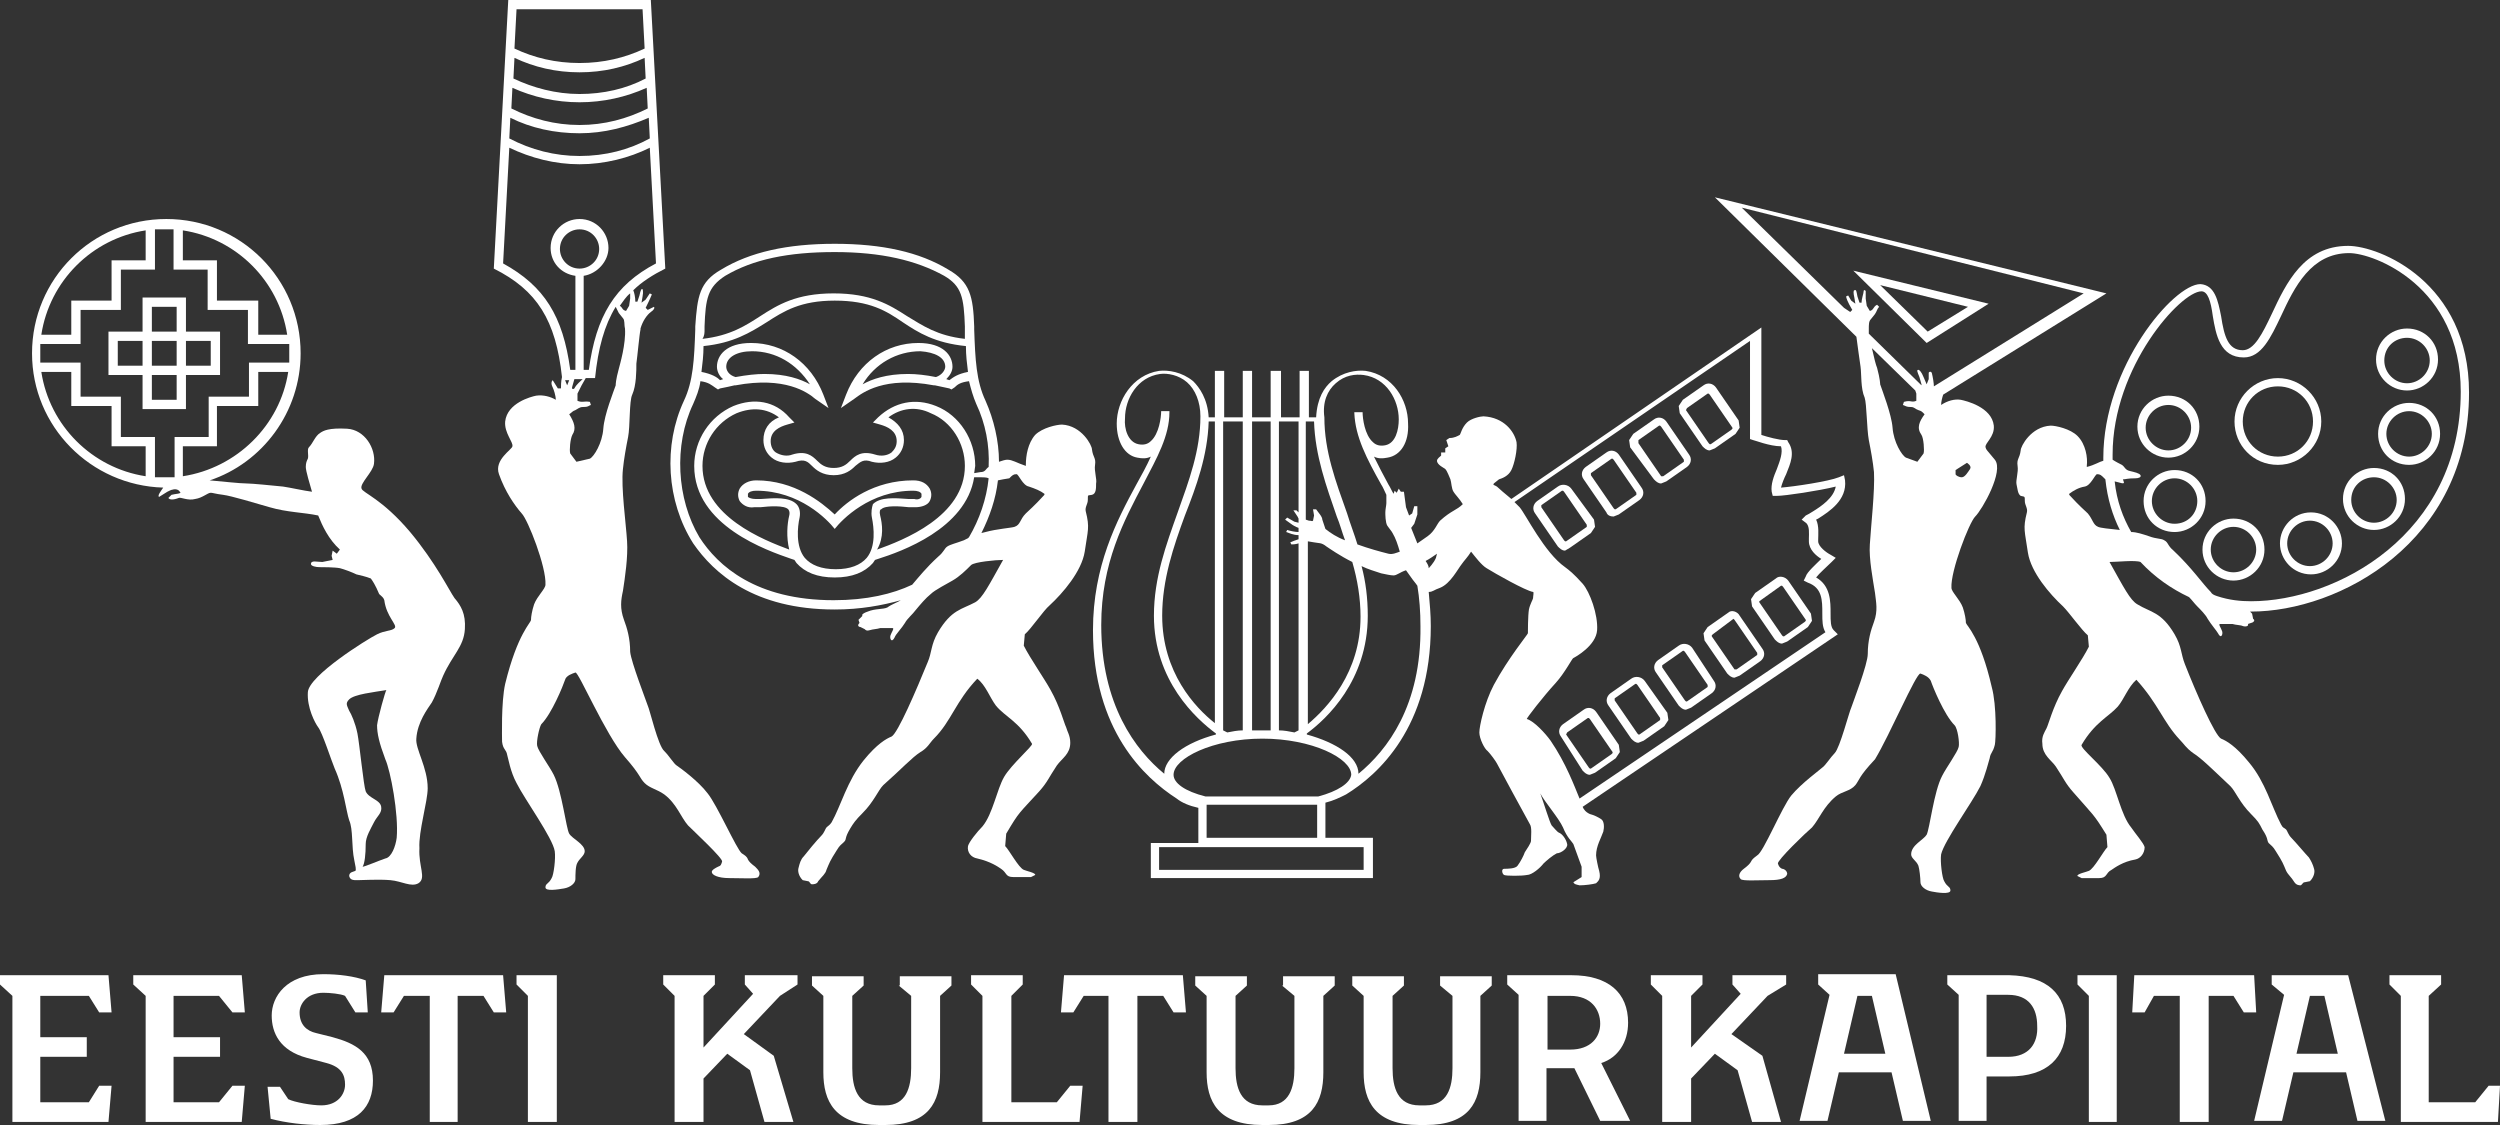 <?xml version="1.0" encoding="utf-8"?>
<!-- Generator: Adobe Illustrator 26.5.0, SVG Export Plug-In . SVG Version: 6.00 Build 0)  -->
<svg version="1.1" id="Layer_1" xmlns="http://www.w3.org/2000/svg" xmlns:xlink="http://www.w3.org/1999/xlink" x="0px" y="0px"
	 viewBox="0 0 242 108.9" style="enable-background:new 0 0 242 108.9;" xml:space="preserve">
<rect x="0" y="0" width="242" height="108.9" fill="#333333" stroke="none"/>
<style type="text/css">
	.st0{fill:#FFFFFF;}
	.st1{fill:#EC2224;}
	.st2{fill:#3953A3;}
	.st3{fill:#B8529E;}
	.st4{fill:#69BC45;}
	.st5{fill:#F5EA14;}
	.st6{fill:#6FCBDC;}
</style>
<g>
	<polygon class="st0" points="114.4,94.4 111.9,94.4 105.5,94.4 103,94.4 103,94.4 102.7,98 103.9,98 104.9,96.4 107.3,96.4 
		107.3,108.6 110.1,108.6 110.1,96.4 112.6,96.4 113.6,98 114.8,98 114.5,94.4 	"/>
	<polygon class="st0" points="218.1,94.4 215.6,94.4 209.2,94.4 206.7,94.4 206.6,94.4 206.4,98 207.6,98 208.5,96.4 211,96.4 
		211,108.6 213.8,108.6 213.8,96.4 216.2,96.4 217.2,98 218.4,98 218.2,94.4 	"/>
	<polygon class="st0" points="167.7,95.3 168.5,96.2 163.7,101.4 163.7,96.4 164.8,95.3 164.8,94.4 159.8,94.4 159.8,95.3 
		160.9,96.4 160.9,108.6 163.7,108.6 163.7,104.4 166,102 168.2,103.6 169.6,108.6 172.4,108.6 170.6,102.2 167.6,100.1 171.1,96.4 
		172.9,95.3 172.9,94.4 167.7,94.4 	"/>
	<polygon class="st0" points="72.1,95.3 72.9,96.2 68.1,101.4 68.1,96.4 69.2,95.3 69.2,94.4 64.2,94.4 64.2,95.3 65.3,96.4 
		65.3,108.6 68.1,108.6 68.1,104.4 70.4,102 72.6,103.6 74,108.6 76.8,108.6 74.9,102.2 72,100.1 75.5,96.4 77.2,95.3 77.2,94.4 
		72.1,94.4 	"/>
	<polygon class="st0" points="201.1,95.3 202.2,96.4 202.2,108.6 204.9,108.6 204.9,94.4 201.1,94.4 	"/>
	<polygon class="st0" points="48.6,94.4 46.2,94.4 39.8,94.4 37.3,94.4 37.2,94.4 36.9,98 38.1,98 39.1,96.4 41.6,96.4 41.6,108.6 
		44.3,108.6 44.3,96.4 46.8,96.4 47.8,98 49,98 48.7,94.4 	"/>
	<polygon class="st0" points="8.6,96.4 9.6,98 10.8,98 10.5,94.4 0,94.4 0,95.3 1.2,96.4 1.2,108.6 10.5,108.6 10.8,105.1 
		9.6,105.1 8.6,106.7 3.9,106.7 3.9,102.3 8.4,102.3 8.4,100.4 3.9,100.4 3.9,96.4 	"/>
	<polygon class="st0" points="21.2,96.4 22.5,98 23.7,98 23.4,94.4 12.9,94.4 12.9,95.3 14.1,96.4 14.1,108.6 23.4,108.6 
		23.7,105.1 22.5,105.1 21.2,106.7 16.8,106.7 16.8,102.3 21.3,102.3 21.3,100.4 16.8,100.4 16.8,96.4 	"/>
	<polygon class="st0" points="50,95.3 51.1,96.4 51.1,108.6 53.9,108.6 53.9,94.4 50,94.4 	"/>
	<path class="st0" d="M32.2,100.4l-1.6-0.4c-0.9-0.2-1.6-0.8-1.6-2c0-0.8,0.7-1.9,2.3-1.9c0.6,0,1.7,0.1,2.1,0.3l1,1.6h1.2l-0.2-3.1
		c-1.1-0.4-2.6-0.6-4.1-0.6c-3.6,0-5,2.2-5,4c0,1.7,0.8,3.4,3.4,4.1l1.9,0.5c1.5,0.4,1.8,1.2,1.8,2.1c0,0.9-0.7,2-2.3,2
		c-0.9,0-2.6-0.3-3.2-0.6l-0.8-1.2h-1.2l0.3,3.1h0c1.5,0.4,3.3,0.6,4.8,0.6c3.7,0,5.1-1.8,5.1-4.3C36.1,101.9,34.4,101,32.2,100.4"
		/>
	<path class="st0" d="M87,95.4l1.2,1v7c0,1.9-0.5,3.6-2.5,3.6h-0.6c-2.1,0-2.6-1.7-2.6-3.6v-7l1.1-1v-0.9h-5v0.9l1.1,1v7.4
		c0,2.8,1.1,5.1,5.4,5.1h0.6c4.2,0,5.3-2.2,5.3-5.1v-7.4l1.1-1v-0.9h-5V95.4z"/>
	<path class="st0" d="M124.1,95.4l1.2,1v7c0,1.9-0.5,3.6-2.5,3.6h-0.6c-2.1,0-2.6-1.7-2.6-3.6v-7l1.1-1v-0.9h-5v0.9l1.1,1v7.4
		c0,2.8,1.1,5.1,5.4,5.1h0.6c4.2,0,5.3-2.2,5.3-5.1v-7.4l1.1-1v-0.9h-5V95.4z"/>
	<path class="st0" d="M139.4,95.4l1.2,1v7c0,1.9-0.5,3.6-2.6,3.6h-0.6c-2.1,0-2.6-1.7-2.6-3.6v-7l1.1-1v-0.9h-5v0.9l1.1,1v7.4
		c0,2.8,1.1,5.1,5.4,5.1h0.6c4.2,0,5.3-2.2,5.3-5.1v-7.4l1.1-1v-0.9h-5V95.4z"/>
	<path class="st0" d="M176,94.4v0.9l1.1,1l-2.9,12.2h2.7l1.1-4.7h5.1l1.1,4.7h2.7l-3.4-14.2H176z M178.5,102l1.3-5.6h1.4l1.3,5.6
		H178.5z"/>
	<path class="st0" d="M227.3,94.4h-7.4v0.9l1.2,1l-2.9,12.2h2.7l1.1-4.7h5.1l1.1,4.7h2.7L227.3,94.4L227.3,94.4z M222.3,102l1.3-5.6
		h1.4l1.3,5.6H222.3z"/>
	<path class="st0" d="M157.6,99c0-2.9-1.9-4.6-5.5-4.6h-6.2v0.9l1.1,1v12.2h2.7v-5.1h2.7l2.5,5.1h2.9l-2.8-5.6
		C156.6,102.4,157.6,100.9,157.6,99 M152,101.6h-2.2v-5.2h2.2v0c2,0,2.9,1.3,2.9,2.7C154.9,100.4,154,101.6,152,101.6"/>
	<path class="st0" d="M194.5,94.4L194.5,94.4h-6v0.9l1.1,1v12.2h2.7v-4.3h2.2c3.7,0,5.5-1.8,5.5-4.9C200,96.2,198.2,94.5,194.5,94.4
		 M194.4,102.3h-2.1v-6l2.1,0c2,0,2.8,1.3,2.8,3C197.3,101,196.4,102.3,194.4,102.3"/>
	<polygon class="st0" points="102.3,106.7 97.9,106.7 97.9,96.4 99,95.3 99,94.4 94,94.4 94,95.3 95.1,96.4 95.1,108.6 104.5,108.6 
		104.5,108.6 104.8,105.1 103.6,105.1 	"/>
	<polygon class="st0" points="239.6,106.7 235.1,106.7 235.1,96.4 236.3,95.3 236.3,94.4 231.3,94.4 231.3,95.3 232.4,96.4 
		232.4,108.6 241.8,108.6 241.8,108.6 242,105.1 240.9,105.1 	"/>
	<path class="st0" d="M41.4,76.3c0-2-1.2-3.8-1.1-4.8c0.1-1.6,1.1-2.9,1.5-3.5c0.5-0.9,0.9-2.2,1.1-2.6c0.9-2,2-2.8,2.1-4.5
		c0.1-1.5-0.4-2.3-1-3c-0.5-0.7-1.8-3.4-4.3-6.4c-2.7-3.2-4.6-3.8-4.7-4.2c-0.2-0.5,1.1-1.6,1.2-2.4c0.2-1.5-0.9-3.3-2.6-3.4
		c-1.8-0.1-2.3,0.2-2.6,0.4c-0.5,0.3-0.7,1-1.1,1.4c-0.2,0.2,0,0.8-0.1,1.1c-0.1,0.2-0.2,0.4-0.2,0.8c0,0.4,0.4,1.7,0.6,2.4
		c-0.8-0.1-2.1-0.4-2.8-0.5c-1-0.1-3-0.3-3.5-0.3c-0.7,0-2.4-0.2-3.6-0.3c5.1-1.7,8.8-6.6,8.8-12.3c0-7.2-5.8-13-13-13
		c-7.2,0-13,5.8-13,13c0,7.1,5.7,12.8,12.7,13v0c-0.2,0.3-0.6,0.8-0.4,0.9l0.8-0.5c0.2-0.1,0.4-0.2,0.5-0.2c0.3-0.1,0.6,0,0.7,0.2
		c0.3,0.2-0.5,0.2-0.8,0.3l-0.3,0.3c0.1,0.2,0.5,0.2,1,0c0.2-0.1,0.9,0.3,1.6,0.1c0.7-0.1,1.2-0.6,1.5-0.6c0.2,0,0.4,0.1,1.2,0.2
		c0.8,0.1,3.1,0.8,4.5,1.2c1.7,0.5,3.3,0.5,4.7,0.8c0.4,1,1,2.3,2.1,3.3l-0.3,0.4l-0.4-0.3l-0.1,0.5l0.1,0.4l-1,0.2
		c-0.5,0-1.1-0.2-1.1,0.2c0,0.2,0.5,0.3,0.8,0.3c0.3,0,1.5,0,2,0.1c0.4,0.1,1.2,0.4,1.6,0.6c0.4,0.1,0.9,0.2,1.4,0.4
		c0.5,0.7,0.7,1.3,0.8,1.5c0.3,0.3,0.4,0.3,0.5,0.6c0.2,1.6,1.3,2.4,1,2.7c-0.3,0.3-0.9,0.2-1.7,0.6c-1,0.5-6.6,4-6.7,5.6
		c-0.1,1.5,0.7,3,1,3.4c0.4,0.5,1.3,3.3,1.6,4c0.9,2,1.1,4.1,1.4,5c0.4,0.9,0.2,2.5,0.5,3.9c0.1,0.5,0.2,0.9,0.1,1
		c-0.2,0.1-0.6,0.1-0.6,0.5c0.1,0.4,0.4,0.4,0.8,0.4s2.1-0.1,3.2,0c1.1,0.1,2,0.7,2.7,0.3c0.8-0.5,0-1.6,0.1-3.4
		C40.5,80.5,41.4,77.6,41.4,76.3 M17.7,46.1v-2.9H21v-3.9H25V36h2.9C27.1,41.2,22.9,45.3,17.7,46.1 M17.7,22.3
		c5.2,0.8,9.3,4.9,10.1,10.1H25v-3.3H21v-3.9h-3.3V22.3z M14.1,22.3v2.9h-3.3v3.9H6.9v3.3H4C4.8,27.2,8.9,23.1,14.1,22.3 M14.1,46.1
		C8.9,45.3,4.8,41.2,4,36h2.9v3.3h3.9v3.9h3.3V46.1z M11.7,42.3v-3.9H7.8v-3.3H3.9v-1.8h3.9V30h3.9v-3.9H15v-3.9h1.8v3.9h3.3V30h3.9
		v3.3H28v1.8h-3.9v3.3h-3.9v3.9h-3.3v3.9H15v-3.9H11.7z M38.4,81.1c-0.1,0.8-0.5,1.9-1.1,2c-0.6,0.2-2,0.8-2.2,0.8
		c0.2-0.3,0.3-1.2,0.3-2.2c0-0.7,0.5-1.5,0.8-2.1c0.3-0.6,0.8-0.9,0.7-1.5c-0.1-0.7-1.2-0.8-1.5-1.5c-0.2-0.5-0.6-4.6-0.8-5.6
		c-0.2-1-0.6-1.9-0.8-2.2c-0.2-0.5-0.4-0.7,0-1.1c0.5-0.5,2.4-0.7,3.6-0.9c-0.1,0.1-0.8,2.6-0.9,3.4c0,0.8,0.2,1.7,0.8,3.3
		C37.8,74.6,38.6,78.8,38.4,81.1"/>
	<path class="st0" d="M55.1,80.7c-0.3-0.5-0.7-4.1-1.5-5.7c-0.4-0.8-1.5-2.3-1.6-2.8c-0.1-0.4,0.2-1.8,0.4-2.1c1-1,2.1-3.7,2.3-4.3
		c0.1-0.4,0.7-0.6,1-0.7c0.3-0.1,2.9,6,4.8,8.2c1.5,1.7,1.4,2,1.9,2.5c0.5,0.5,1.2,0.6,1.9,1.1c1.2,0.9,1.6,2.2,2.3,3
		c0.6,0.6,3.4,3.2,3.3,3.5c-0.1,0.3-0.1,0.4-0.4,0.5c-0.2,0.1-0.6,0.3-0.6,0.5c0,0.3,0.6,0.6,1.7,0.6c1.2,0,2.6,0.1,2.8-0.1
		c0.3-0.4,0-0.7-0.3-1c-0.4-0.3-0.6-0.5-0.7-0.7c-0.1-0.3-0.3-0.4-0.6-0.6c-0.5-0.4-2.4-4.7-3.3-5.8c-0.9-1.2-2.7-2.5-3-2.7
		c-0.3-0.2-0.7-0.9-1.2-1.4c-0.6-0.5-1.4-4-1.6-4.4c-0.2-0.6-1.6-4.2-1.7-5.2c0-1.3-0.3-2.3-0.6-3.1c-0.4-1.1-0.3-1.9-0.1-2.8
		c0.2-1.3,0.5-3.3,0.4-4.8c-0.1-1.7-0.6-5.2-0.4-7c0.1-1,0.3-2.1,0.5-3.1c0.2-1,0.1-3.5,0.4-4.1c0.4-0.9,0.4-2.3,0.4-3
		c0.1-0.7,0.3-2.9,0.4-3.3v-0.1c0.2-0.7,0.6-1.3,1-1.6c0.3-0.2,0.4-0.4,0.3-0.5L62.7,30l-0.2-0.2c0.1-0.2,0.4-0.8,0.6-1.3l-0.2-0.1
		L62.5,29l-0.4,0.3l0.1-0.6c0.1-0.5,0-0.7,0-0.7c-0.1-0.1-0.2,0.1-0.3,0.6l-0.2,0.6l-0.2,0c0-0.4-0.1-0.9-0.2-1.1l0,0
		c0.8-0.8,1.9-1.5,3.1-2.1L63,0H49.2l-1.4,26c4.2,2.1,6,5,6.6,10.5c-0.1,0.4-0.1,0.9-0.1,1.1l-0.3,0l-0.5-0.8
		c-0.1,0.1-0.2,0.3,0,0.7c0.1,0.2,0.3,0.8,0.3,1.2c-0.5-0.3-1.2-0.5-1.9-0.4c-0.5,0.1-2.8,0.7-3,2.5c-0.1,1.1,0.8,2,0.7,2.4
		c0,0.3-1.8,1.3-1.3,2.7c0.6,1.7,1.5,3,2.2,3.8c0.6,0.6,2.4,5.2,2.3,6.9c0,0.4-0.8,1.1-1.1,1.9c-0.2,0.6-0.3,1.2-0.3,1.5
		c0,0.3-1.3,1.3-2.5,6.2c-0.4,1.8-0.3,5.2-0.3,5.6c0.1,0.8,0.4,0.7,0.5,1.3c0.1,0.3,0.3,1.6,0.9,2.7c0.8,1.6,3.5,5.3,3.7,6.6
		c0.1,0.7-0.1,2.3-0.3,2.6c-0.3,0.6-0.6,0.5-0.6,0.9c0,0.4,1.2,0.2,1.8,0.1c0.6-0.1,1.1-0.5,1.1-0.9c0-0.4,0-1.3,0.2-1.6
		c0.2-0.4,0.7-0.7,0.7-1.1C56.6,81.7,55.4,81.2,55.1,80.7 M54.9,37.3l-0.2-0.5l0,0h0.4L54.9,37.3 M55.6,36.7h0.8
		c-0.2,0.2-0.6,0.5-0.8,0.9c-0.1,0.1-0.3,0.1-0.2-0.2L55.6,36.7 M54.2,24.1c0-1.1,0.9-1.9,1.9-1.9c1.1,0,1.9,0.9,1.9,1.9
		c0,1.1-0.9,1.9-1.9,1.9C55,26,54.2,25.1,54.2,24.1 M59.9,35.7c-0.3,1.1-0.3,1.5-0.3,1.6c-0.2,0.6-1.1,2.8-1.2,4.2
		c-0.1,1.4-0.9,2.7-1.3,2.9l-1.3,0.3l-0.6-0.8c-0.1-0.3,0-1.4,0.2-1.8c0.4-0.6,0.2-1.2-0.3-2c0.3-0.2,0.3-0.3,0.6-0.4
		c0.2-0.1,0.4-0.3,0.7-0.3c0.6,0,0.5-0.1,0.8-0.2l-0.1-0.3c-0.6-0.1-0.7,0.1-1.2-0.1l0-0.7l0.4-0.8l0.4-0.7h0.9
		c0.3-2.9,0.9-5.1,2-6.9l0.3,0.6l0.4,0.5c0.2,0.2,0.1,0.6,0.2,1C60.6,33.3,60,35.3,59.9,35.7 M60.9,29.6l-0.3,0.5
		c-0.4-0.1-0.3-0.3-0.6-0.5c0.3-0.4,0.6-0.9,1-1.2l0,0.5L60.9,29.6 M50,0.9h12.2l0.2,3.8c-1.9,0.9-4,1.4-6.3,1.4
		c-2.3,0-4.4-0.5-6.3-1.4L50,0.9z M49.8,5.6C51.7,6.5,53.8,7,56.1,7c2.3,0,4.4-0.5,6.3-1.4l0.1,2c-1.9,1-4.1,1.5-6.4,1.5
		s-4.5-0.6-6.4-1.5L49.8,5.6z M49.6,8.5c2,0.9,4.2,1.4,6.5,1.4c2.3,0,4.5-0.5,6.5-1.4l0.1,2c-2,1-4.2,1.6-6.6,1.6
		c-2.4,0-4.6-0.6-6.6-1.6L49.6,8.5z M49.4,11.4c2,1,4.3,1.5,6.7,1.5c2.4,0,4.6-0.6,6.7-1.5l0.1,2c-2,1.1-4.3,1.7-6.8,1.7
		c-2.4,0-4.7-0.6-6.8-1.7L49.4,11.4z M48.7,25.5l0.6-11.2c2.1,1,4.4,1.6,6.8,1.6c2.4,0,4.8-0.6,6.8-1.6l0.6,11.2
		c-4,2.1-5.8,5.1-6.5,10.3h-0.5v-9.1c1.3-0.2,2.4-1.4,2.4-2.7c0-1.5-1.2-2.8-2.8-2.8c-1.5,0-2.8,1.2-2.8,2.8c0,1.4,1,2.5,2.4,2.7
		v9.1h-0.5C54.5,30.6,52.7,27.7,48.7,25.5"/>
	<path class="st0" d="M185.9,65.2c0.3,0.1,0.8,0.3,1,0.7c0.2,0.6,1.3,3.3,2.3,4.3c0.3,0.3,0.5,1.7,0.4,2.1c-0.1,0.5-1.2,2-1.6,2.8
		c-0.8,1.5-1.2,5.1-1.5,5.7c-0.3,0.5-1.5,1-1.5,1.9c0,0.4,0.5,0.6,0.7,1.1c0.1,0.3,0.2,1.2,0.2,1.6c0,0.4,0.5,0.8,1.1,0.9
		c0.5,0.1,1.8,0.3,1.8-0.1c0-0.4-0.3-0.3-0.6-0.9c-0.2-0.3-0.4-1.9-0.3-2.6c0.3-1.3,3-5,3.8-6.6c0.5-1.1,0.8-2.4,0.9-2.7
		c0.1-0.6,0.3-0.5,0.5-1.3c0.1-0.4,0.2-3.8-0.3-5.6c-1.1-4.8-2.4-5.9-2.5-6.2c0-0.3-0.1-0.9-0.3-1.5c-0.3-0.8-1.1-1.5-1.1-1.9
		c-0.1-1.6,1.7-6.3,2.3-6.9c0.7-0.7,2.8-4.4,1.9-5.5c-0.9-1.1-0.8-0.9-0.9-1.2c-0.1-0.4,0.9-1,0.8-2.1c-0.2-1.8-2.7-2.4-3.2-2.5
		c-0.6-0.1-1.3,0.1-1.9,0.5c0-0.3,0.1-0.7,0.2-1l15.8-9.8l-37.9-9.3l13.7,13.5c0.1,0.7,0.3,2.3,0.4,2.9c0.1,0.7,0,2.1,0.4,3
		c0.2,0.6,0.2,3,0.4,4.1c0.2,1,0.4,2.1,0.5,3.1c0.1,1.8-0.3,5.3-0.4,7c-0.1,1.4,0.3,3.4,0.5,4.7c0.1,0.9,0.3,1.7-0.1,2.8
		c-0.3,0.8-0.6,1.8-0.6,3.1c0,1-1.4,4.6-1.6,5.2c-0.2,0.4-1.1,3.9-1.6,4.4c-0.4,0.4-0.9,1.2-1.2,1.4c-0.2,0.2-2,1.5-3,2.7
		c-0.9,1.1-2.7,5.5-3.3,5.8c-0.4,0.3-0.5,0.4-0.6,0.6c-0.1,0.2-0.3,0.4-0.7,0.7c-0.4,0.3-0.6,0.7-0.3,1c0.2,0.2,1.6,0.1,2.8,0.1
		c1.1,0,1.6-0.2,1.7-0.6c0-0.3-0.3-0.5-0.5-0.5c-0.2-0.1-0.3-0.2-0.4-0.5c-0.1-0.3,2.7-3,3.3-3.5c0.7-0.8,1.1-2,2.3-3
		c0.6-0.5,1.4-0.5,1.9-1.1c0.4-0.5,0.3-0.8,1.9-2.5C182.9,71.2,185.5,65.1,185.9,65.2 M189.3,45.5l1.1-0.7c0,0,0.5,0.3,0.3,0.6
		c-0.2,0.3-0.5,0.8-0.8,0.8c-0.3,0-0.6-0.2-0.6-0.3L189.3,45.5 M201.7,28.4l-14.5,9c0-0.3-0.1-0.9-0.2-1.3c-0.1-0.2-0.3-0.1-0.3,0
		c0,0.2,0,0.4,0,0.6l-0.2,0.5l-0.3-0.7c-0.2-0.5-0.4-0.7-0.5-0.7c-0.2,0-0.1,0.2,0.1,0.7l0.2,0.7l0,0.1l-5.1-5l0-0.4
		c0-0.5,0-0.8,0.2-1l0.4-0.5c0.2-0.3,0.2-0.5,0.4-0.7l-0.2-0.2c-0.4,0.2-0.3,0.5-0.7,0.6l-0.3-0.5l-0.1-0.7l0-0.7
		c0-0.1-0.2-0.2-0.2,0c0,0.2-0.2,0.7-0.2,1.1l-0.2,0l-0.2-0.6c-0.1-0.5-0.1-0.7-0.3-0.6c-0.1,0-0.1,0.3,0,0.7l0.1,0.6l-0.4-0.3
		l-0.3-0.5l-0.2,0.1c0.1,0.5,0.5,1.1,0.6,1.3l-0.2,0.2l-0.6-0.4l-9.9-9.7L201.7,28.4z M184.5,44.3c-0.4-0.2-1.2-1.5-1.3-2.9
		c-0.1-1.3-1-3.6-1.2-4.2c0,0,0-0.5-0.3-1.6c-0.1-0.2-0.3-1-0.5-1.9l4.2,4.1l0.1,0.3l0,0.7c-0.5,0.2-0.5-0.1-1.2,0.1l-0.1,0.3
		c0.3,0.1,0.3,0.2,0.8,0.2c0.3,0,0.4,0.2,0.7,0.3c0.3,0.1,0.3,0.1,0.6,0.4c-0.5,0.7-0.8,1.3-0.3,2c0.2,0.3,0.3,1.5,0.2,1.8l-0.6,0.8
		L184.5,44.3"/>
	<path class="st0" d="M219,80.3c0.6,0.9,0.4,1,0.6,1.3c0.3,0.3,0.4,0.3,0.7,0.8c0.7,1.1,0.7,1.2,1,1.9c0.2,0.4,0.5,0.6,0.8,1.1
		c0.2,0.3,0.5,0.3,0.6,0.3c0.2-0.1,0.2-0.3,0.4-0.3l0.5-0.1c0.4-0.4,0.5-0.9,0.4-1.2c-0.1-0.4-0.3-0.8-0.5-1.1
		c-0.3-0.3-1.3-1.5-1.7-1.9c-0.3-0.3-0.4-0.7-0.5-0.8c-0.2-0.2-0.3-0.1-0.5-0.5c-0.9-1.7-1.5-4.1-3.1-6c-1.3-1.6-2.2-2.1-2.7-2.3
		c-0.6-0.3-2.4-4.4-3.5-7.2c-0.4-1-0.3-1.7-1-2.9c-1.3-2.2-2.3-2.1-3.6-2.9c-0.7-0.4-1.3-1.6-2.7-4.1c0.7,0,2.5-0.2,3,0
		c1.4,1.5,3,2.6,4.7,3.4c0.3,0.3,0.5,0.6,0.8,0.9c0.3,0.3,0.8,0.8,1,1.2c0.3,0.5,0.9,1.2,1,1.4c0.3,0.6,0.5,0.1,0.4-0.2
		c-0.1-0.3-0.4-0.7-0.2-0.7l1.2,0c0.3,0.1,0.8,0.1,1,0.2c0.3,0.1,0.6,0,0.5-0.2l0.3-0.1c0.1,0,0.5-0.2,0.2-0.4l-0.1-0.5l-0.2-0.2
		l0.1,0c8.5,0,21.1-6.7,21.1-21.2c0-10.7-8.7-14.2-11.7-14.2c-4.3,0-6,3.6-7.4,6.6c-0.9,1.9-1.7,3.5-2.8,3.5c-1.4,0-1.8-1.3-2.1-3.3
		c-0.3-1.5-0.6-3-2-3.1c-2.6,0-9.4,8-9.4,16.8l0,0.3c-0.4,0.1-0.8,0.4-1.6,0.6l0-0.1c0.1-0.8-0.1-2.1-0.9-2.9c-0.7-0.7-2.1-1-2.6-1
		c-1.9,0.1-2.9,2-2.9,2.4c-0.1,0.8-0.4,0.8-0.3,1.5c0.1,0.6-0.2,1.4-0.1,1.8c0.1,0.4,0.1,0.9,0.4,1.1c0.4,0.1,0.4,0,0.4,0.5
		c0,0.4,0.3,0.7,0.2,1.1c-0.4,1.6-0.2,1.8,0.1,3.9c0.3,1.9,2.1,4,3.4,5.2c0.6,0.6,1.8,2.3,2.4,2.8l0.1,1.1c-0.6,1.2-2,3.2-2.6,4.3
		c-0.9,1.6-1.3,3.2-1.5,3.6c-0.2,0.4-0.5,0.8-0.4,1.5c0,1.1,0.9,1.6,1.3,2.2c0.8,1.2,0.9,1.6,1.7,2.5c2,2.3,1.9,2,3.2,4.1L204,82
		c-0.4,0.4-1.3,2.1-1.8,2.3c-0.2,0.1-1.2,0.3-1.1,0.5l0.4,0.2c0.3,0,1.4,0,1.7,0c0.8,0,0.6-0.5,1.2-0.8c0.3-0.2,1.1-0.8,2.3-1
		c0.5-0.1,0.9-0.6,0.9-1.2c-0.1-0.4-0.9-1.3-1.3-1.9c-1-1.2-1.4-3.7-2.1-4.8c-0.7-1.2-2.9-2.9-2.7-3.2c1.3-2.2,2.6-2.7,3.5-3.7
		c0.6-0.7,1-1.9,1.8-2.6c2.1,2.3,2.6,4.1,4.2,5.8c0.4,0.4,0.6,0.8,1.3,1.3c0.8,0.5,1.9,1.6,3.6,3.2c0.5,0.5,0.9,1.6,2,2.7
		C218.6,79.5,218.7,79.7,219,80.3 M213.1,28.2c0.6,0,0.9,0.9,1.1,2.4c0.3,1.8,0.7,4,3,4c1.7,0,2.6-1.9,3.6-4
		c1.3-2.8,2.9-6.1,6.6-6.1c2.4,0,10.8,3.2,10.8,13.4c0,13.9-12.1,20.3-20.3,20.3c-1,0-2.1-0.1-3.3-0.5c-0.3-0.1-0.5-0.2-0.6-0.4
		c-0.8-0.8-1.8-2.3-3.6-4c-0.6-0.5-0.5-0.8-0.9-1c-0.3-0.2-0.7-0.1-1.5-0.4c-0.6-0.2-1.2-0.4-1.7-0.4c-0.8-1.4-1.4-3-1.6-4.9
		c0.5,0.1,0.9,0.3,0.9,0.1l-0.1-0.3c0.3,0,0.4-0.1,1.2-0.1c0.3,0,0.6-0.1,0.5-0.3c-0.1-0.2-0.6-0.3-1-0.4c-0.5-0.1-0.5-0.4-0.8-0.6
		c-0.2-0.1-0.6-0.3-0.9-0.5l0-0.5C204.5,35.5,211.1,28.2,213.1,28.2 M202.1,49.7c-0.4-0.4-0.7-0.6-1.8-1.8l0-0.1
		c0.4-0.3,0.9-0.6,1.5-0.7c0.6-0.1,1-1.2,1.2-1.2c0.3,0,0.4,0.1,0.7,0.4l0.1,0.1c0.2,1.9,0.7,3.5,1.4,4.9c-1-0.1-1.9-0.2-2.1-0.3
		C202.6,50.8,202.6,50.3,202.1,49.7"/>
	<path class="st0" d="M151.7,81.7c-0.1-0.5-0.5-1-0.8-1.1c-0.2-0.1-0.5-0.5-0.7-0.7c-0.2-0.3-0.8-2.3-1.1-3.1
		c0.4,0.8,1.8,2.4,2.2,3.3c0.4,1,0.9,1.4,1,1.6l0.8,2.2l0,1l-0.8,0.5c0.1,0.2,0.2,0.2,0.6,0.3c0.5,0,1.3-0.1,1.6-0.2
		c0.2-0.2,0.5-0.4,0.3-1.2c-0.1-0.3-0.3-1.3-0.3-1.5c0-0.9,0.5-1.7,0.7-2.3c0.1-0.4,0.1-1-0.2-1.2c-0.3-0.2-0.7-0.4-1.1-0.5
		c-0.2-0.1-0.4-0.2-0.6-0.5l-0.1-0.2l24.7-16.7l-0.4-0.4c-0.3-0.3-0.3-0.9-0.3-1.6c0-1.2,0-2.7-1.4-3.5c0.3-0.4,1-1,1.5-1.5l0.4-0.4
		l-0.5-0.3c-0.4-0.2-1.2-0.8-1.2-1.3l0-0.2c0-0.4,0.1-1.3-0.2-1.9l0.2-0.1c1.1-0.7,2.8-1.8,2.6-3.7l-0.1-0.5l-0.5,0.2
		c-1,0.4-4.3,0.9-5.6,1c0.1-0.4,0.3-0.9,0.5-1.3c0.4-1,0.9-2.1,0.2-3.1l-0.1-0.2l-0.2,0c-0.6,0-1.7-0.3-2.3-0.5l0-10.4l-24.2,16.6
		c-0.6-0.5-1.2-1-1.4-1.2c-0.3-0.2-0.4-0.1-0.3-0.3l0.5-0.4c0.3-0.1,0.9-0.3,1.2-0.9c0.3-0.6,0.6-2,0.5-2.7c-0.2-1-1.2-2.4-3.2-2.5
		c-0.3,0-1.2,0.2-1.6,0.6c-0.5,0.5-0.6,1.1-0.7,1.2c-0.2,0.1-0.5,0.3-1,0.3l-0.3,0.2l0.2,0.6l-0.3,0.2l0,0.4l-0.4,0l0,0.3
		c-0.1,0.1-0.4,0.3-0.4,0.5c0,0.4,0.7,0.7,0.8,0.8c0.2,0.2,0.4,0.8,0.5,1c0.1,0.3,0.1,0.9,0.3,1.2c0.1,0.2,0.6,0.7,0.9,1.2
		c-0.6,0.6-1.1,0.6-2.2,1.6c-0.3,0.3-0.5,1-1.2,1.5c-0.3,0.2-0.7,0.5-1,0.7c-0.2-0.5-0.4-1-0.6-1.5l0.3-0.4l0.3-0.9l0-0.8l-0.3,0
		l-0.2,0.7l-0.3,0.2l-0.3-0.8l-0.2-1.5l-0.3,0l-0.2-0.3l-0.2,0.4l-0.2-0.2l-0.1,0.3c-0.2-0.3-0.3-0.6-0.5-0.9
		c-0.5-0.9-1-1.9-1.4-2.7c0.4,0.2,0.8,0.2,1.3,0.1c1.3-0.2,2.1-1.5,2-3.3c0-2.3-1.5-4.7-4.1-5.1c-0.9-0.1-2.2,0.1-3.3,1
		c-0.7,0.6-1.4,1.6-1.5,3.5h-0.7v-4.5h-0.9v4.5h-1.8v-4.5H123v4.5h-1.8v-4.5h-0.9v4.5h-1.8v-4.5h-0.9v4.5H117
		c-0.1-1.8-0.9-2.9-1.5-3.5c-1.1-0.9-2.4-1.1-3.3-1c-2.6,0.4-4.1,2.9-4.1,5.1c0,1.8,0.8,3.1,2,3.3c0.5,0.1,0.9,0.1,1.3-0.1
		c-0.4,0.9-0.9,1.8-1.4,2.7c-1.9,3.5-4.2,7.9-4.2,14.1c0,9.7,5,14.3,8.1,16.3c0.5,0.4,1.2,0.7,2.1,0.9v3.4h-4.6V85h21.5v-3.9h-4.6
		v-3.4c0.8-0.2,1.4-0.5,2-0.8l0,0c3.1-1.9,8.2-6.5,8.2-16.3c0-1.1-0.1-2.2-0.2-3.3c0.4,0,0.5-0.2,1.1-0.4c1-0.4,1.7-1.8,2.1-2.3
		c0.2-0.3,0.6-0.7,0.9-1.2c0.4,0.5,1,1.3,1.5,1.6c0.8,0.5,3.8,2.2,4.5,2.3c0.1,0,0,0.4,0,0.6c0,0.1-0.3,0.6-0.4,1.1
		c-0.1,0.6-0.1,2.2-0.1,2.3c0,0.1-1.9,2.4-3.3,5c-0.9,1.7-1.4,4-1.4,4.6c0,0.6,0.5,1.6,0.8,1.8c0.3,0.3,0.8,1,0.9,1.2
		c0.2,0.4,2.7,5,3.2,5.9c0.2,0.3,0.1,1.1,0.1,1.6c0,0.2-0.4,0.8-0.6,1.1c-0.1,0.3-0.4,0.9-0.7,1.3c-0.2,0.3-1,0.3-1.3,0.3
		c-0.3,0-0.2,0.5,0,0.6c0.2,0.1,1.7,0.1,2.2,0c0.5,0,1.3-0.7,1.6-1.1c0.3-0.3,0.9-0.8,1.3-1C151.1,82.6,151.8,82.1,151.7,81.7
		 M129.3,37.1c0.9-0.8,1.9-0.9,2.7-0.8c2.2,0.3,3.4,2.4,3.4,4.3c0,1-0.3,2.3-1.3,2.5c-0.5,0.1-0.9,0-1.2-0.3c-0.8-0.7-1-2.3-1-2.9
		l-0.8,0V40c0.1,2.3,1.2,4.4,2.6,6.9c0.2,0.3,0.3,0.6,0.5,1c0,0.3,0,0.7,0,0.8c0,0.2-0.1,0.6-0.1,0.9c0,0.2,0,1,0.2,1.3
		c0.2,0.3,0.4,0.5,0.5,0.7c0.3,0.5,0.5,1.1,0.7,1.8c-0.3,0.1-0.7,0.3-1.1,0.2c-0.8-0.2-1.9-0.5-3-0.9c-0.3-1-0.7-2-1-3
		c-1.1-3.1-2.2-6-2.2-9.3C128,38.9,128.5,37.8,129.3,37.1 M127.2,40.8c0.1,3.3,1.2,6.3,2.2,9.2c0.3,0.7,0.5,1.5,0.8,2.3
		c-0.8-0.3-1.4-0.7-1.9-1.1l-0.3-0.9c0-0.3-0.4-0.7-0.6-1h-0.3l0.1,0.6l-0.1,0.5c-0.1,0.1-0.1,0-0.4,0l-0.3-0.1v-9.5H127.2z
		 M131.7,59.7c0,5.4-3.2,8.8-5.1,10.4V52.4l0.6,0.1c0.5,0.1,0.7,0,1.2,0.4c0.3,0.2,1.3,0.9,2.5,1.5
		C131.4,56.1,131.7,57.9,131.7,59.7 M123.9,40.8h1.8v8.8l-0.2-0.2h-0.3l0.4,0.6l0.1,0.2v0.4l-0.4-0.1l-0.7-0.4l-0.2,0.2l0.7,0.5
		c0,0,0.3,0.2,0.6,0.3v0.4c-0.3,0-0.8-0.1-1.1-0.2l-0.1,0.2c0.3,0.1,0.7,0.3,1.2,0.3v0.4c-0.3,0.1-0.6,0.2-0.8,0.3l0.1,0.2
		c0.1,0,0.4,0,0.7-0.1v18.1l-0.4,0.2c-0.5-0.1-1-0.2-1.5-0.2V40.8z M121.2,40.8h1.8v29.9c-0.3,0-0.6,0-0.9,0c-0.3,0-0.6,0-0.9,0
		V40.8z M118.5,40.8h1.8v29.9c-0.5,0-1,0.1-1.5,0.2l-0.4-0.2V40.8z M117,40.8h0.6V70c-1.9-1.5-5.1-4.9-5.1-10.4
		c0-3.5,1.1-6.7,2.2-9.7C115.8,47.1,116.9,44.1,117,40.8 M112.7,74.9c-2.8-2.3-6.1-6.7-6.1-14.4c0-6,2.2-10.1,4.1-13.7
		c1.3-2.5,2.5-4.6,2.5-6.9h0l0-0.1l-0.8,0c0,0.6-0.2,2.2-1,2.9c-0.3,0.3-0.7,0.4-1.2,0.3c-1-0.2-1.4-1.5-1.3-2.5
		c0-1.9,1.2-4,3.4-4.3c0.7-0.1,1.8,0.1,2.6,0.8c0.8,0.7,1.3,1.9,1.3,3.3c0,3.3-1.1,6.2-2.2,9.3c-1.1,3.1-2.3,6.3-2.3,10
		c0,6.3,4.1,10,6,11.4v0.1h0C114.7,71.9,112.7,73.4,112.7,74.9 M132,84.2h-19.8V82H132V84.2z M116.8,77.9h10.7v3.2h-10.7V77.9z
		 M127.6,77.1h-10.9c-2-0.5-3.1-1.3-3.1-2.1c0-1.6,3.8-3.5,8.6-3.5s8.6,1.9,8.6,3.5C130.7,75.8,129.5,76.6,127.6,77.1 M131.5,74.9
		c0-1.6-2.1-3-5-3.8h0v-0.1c1.9-1.4,5.9-5.1,5.9-11.4c0-1.7-0.2-3.3-0.6-4.8c0.6,0.3,1.3,0.5,1.9,0.7c0.5,0.1,0.9,0.2,1.2,0.2
		c0.3,0,0.6-0.3,1.2-0.5l0.5,0.7c0.2,0.3,0.4,0.5,0.6,0.8c0.2,1.2,0.3,2.5,0.3,3.9C137.6,68.3,134.3,72.6,131.5,74.9 M139,54
		c-0.2,0.5-0.7,1-0.7,1c0-0.2-0.1-0.4-0.3-0.7c0.4-0.2,0.8-0.5,1.1-0.7L139,54 M147.8,69.6c-0.1,0,1.6-2.2,2.8-3.5
		c0.9-1,1.6-2.4,1.7-2.4c0.2-0.1,2.2-1.2,2.3-2.7c0.1-1.5-0.7-3.7-1.4-4.5c-0.9-1-1.3-1.3-1.7-1.6c-2-1.4-3.8-5.1-4.4-5.8l-0.5-0.5
		l22.8-15.6l0,9.5l0.3,0.1c0.1,0,1.6,0.6,2.7,0.6c0.2,0.6-0.1,1.4-0.4,2.2c-0.3,0.7-0.6,1.5-0.5,2.2l0.1,0.4l0.4,0
		c0.8,0,4.1-0.5,5.7-0.9c-0.2,1.1-1.4,1.9-2.2,2.4c-0.3,0.2-0.5,0.3-0.7,0.4l-0.4,0.4l0.4,0.3c0.4,0.3,0.3,1.1,0.3,1.5l0,0.3
		c0,0.8,0.7,1.4,1.2,1.7c-0.5,0.5-1.4,1.3-1.5,1.7l-0.2,0.4l0.4,0.2c1.4,0.5,1.4,1.7,1.4,3c0,0.7,0,1.3,0.3,1.8l-23.8,16.1
		c-0.5-1.2-1.3-3.4-2.8-5.6C149.6,71,148.5,69.8,147.8,69.6"/>
	<path class="st0" d="M18,36.3h3.3v-4.2H18v-3.3h-4.2v3.3h-3.3v4.2h3.3v3.3H18V36.3z M18,33h2.4v2.4H18V33z M13.8,35.4h-2.4V33h2.4
		V35.4z M17.1,38.7h-2.4v-2.4h2.4V38.7z M17.1,35.4h-2.4V33h2.4V35.4z M17.1,32.1h-2.4v-2.4h2.4V32.1z"/>
	<path class="st0" d="M80.8,59L80.8,59L80.8,59L80.8,59c2.5,0,4.6-0.4,6.4-0.9c-0.3,0.2-0.9,0.4-1.3,0.7c-0.4,0.2-1.2,0.1-1.9,0.4
		c-0.6,0.2-0.6,0.4-0.5,0.4l-0.4,0.4l0.1,0.3c-0.3,0.3,0,0.4,0.1,0.4l0.4,0.2c0.1,0.1,0.2,0.2,0.5,0.1c0.3-0.1,0.7-0.1,1-0.2l1.2,0
		c0.2,0-0.1,0.4-0.2,0.7c-0.1,0.3,0.1,0.8,0.4,0.2c0.1-0.3,0.7-0.9,1-1.4c0.2-0.4,0.8-0.9,1-1.2c0.5-0.6,1-1.2,1.5-1.6
		c0.4-0.4,1.6-1,2.1-1.3c0.7-0.4,1.3-1,1.8-1.5c0.3-0.3,2.4-0.5,3.1-0.5c-1.4,2.5-2,3.7-2.7,4.1c-1.3,0.7-2.3,0.7-3.6,2.9
		c-0.7,1.2-0.6,2-1,2.9c-1.1,2.7-2.9,6.9-3.5,7.2c-0.5,0.2-1.4,0.7-2.7,2.3c-1.6,2-2.2,4.4-3.1,6c-0.2,0.3-0.3,0.3-0.5,0.5
		c-0.1,0.1-0.2,0.5-0.5,0.8c-0.4,0.4-1.4,1.6-1.7,2c-0.3,0.3-0.4,0.7-0.5,1.1c-0.1,0.3,0,0.8,0.4,1.2l0.5,0.1c0.2,0,0.2,0.3,0.4,0.3
		c0.1,0,0.5,0,0.6-0.3c0.4-0.5,0.7-0.7,0.8-1.1c0.3-0.7,0.3-0.8,1-1.9c0.3-0.5,0.4-0.5,0.7-0.8c0.3-0.3,0-0.3,0.6-1.3
		c0.3-0.5,0.5-0.8,1.2-1.5c1.1-1.1,1.5-2.2,2-2.7c1.7-1.5,2.8-2.7,3.6-3.2c0.7-0.4,0.9-0.9,1.3-1.3c1.7-1.7,2.1-3.6,4.2-5.8
		c0.8,0.6,1.2,1.8,1.8,2.6c0.9,1.1,2.2,1.5,3.5,3.7c0.1,0.2-2,2-2.7,3.2c-0.7,1.2-1.1,3.6-2.1,4.8c-0.5,0.5-1.3,1.5-1.4,1.9
		c-0.1,0.6,0.3,1.1,0.9,1.2c1.3,0.3,2,0.8,2.3,1c0.6,0.4,0.4,0.8,1.2,0.8c0.4,0,1.4,0,1.7,0l0.4-0.2c0.1-0.2-0.9-0.4-1.1-0.5
		c-0.5-0.2-1.4-1.9-1.8-2.3l0.1-1.2c1.3-2.2,1.2-1.9,3.2-4.1c0.8-0.9,0.9-1.3,1.7-2.5c0.5-0.7,1.3-1.1,1.3-2.2
		c0-0.7-0.3-1.1-0.4-1.5c-0.2-0.4-0.6-2-1.5-3.6c-0.6-1.1-2-3.1-2.6-4.3l0.1-1.1c0.6-0.5,1.8-2.3,2.4-2.8c1.3-1.2,3.1-3.3,3.4-5.2
		c0.3-2.1,0.5-2.3,0.1-3.9c-0.1-0.4,0.2-0.7,0.2-1.1c0-0.6,0-0.4,0.4-0.5c0.4-0.1,0.4-0.6,0.4-1.1c0.1-0.4-0.2-1.2-0.1-1.8
		c0.1-0.7-0.2-0.7-0.3-1.5c0-0.4-1-2.3-2.9-2.4c-0.5,0-1.9,0.3-2.6,1c-0.7,0.8-0.9,2-0.9,2.9l0,0.1c-0.9-0.3-1.3-0.6-1.8-0.6
		c-0.2,0-0.5,0.1-0.8,0.2c0-2-0.5-4.1-1.3-5.9c-0.9-1.9-1-4-1.1-6.9l0-0.3c-0.1-2.9-0.4-4.3-2.5-5.5c-2.8-1.7-6.4-2.5-11-2.5h0h0
		c-4.6,0-8.2,0.8-11,2.5c-2.1,1.2-2.3,2.6-2.5,5.5l0,0.3c-0.1,2.9-0.2,5-1.1,6.9c-2,4.3-1.7,9.7,0.9,13.8C69.1,55.5,73,59,80.8,59
		 M97.7,46.3c0.3-0.3,0.4-0.4,0.7-0.4c0.2,0,0.6,1.1,1.2,1.2c0.6,0.2,1.1,0.4,1.5,0.7l0,0.1c-1.1,1.2-1.4,1.4-1.8,1.8
		c-0.6,0.6-0.5,1.1-1.1,1.3c-0.3,0.1-1.7,0.2-2.8,0.5l-0.4,0.1c0.8-1.6,1.4-3.3,1.6-5.1l0.5-0.1L97.7,46.3 M68.2,31.9l0-0.3
		c0.1-2.7,0.3-3.8,2-4.9c2.7-1.6,6.1-2.3,10.6-2.3c4.5,0,7.9,0.8,10.6,2.3c1.7,1,1.9,2.1,2,4.9l0,0.3c0,0.3,0,0.6,0,0.9
		c-2.7-0.3-4.1-1.3-5.6-2.2c-1.7-1.1-3.5-2.2-7.1-2.2h0h0c-3.6,0-5.4,1.1-7.1,2.2c-1.4,0.9-2.9,1.9-5.6,2.2
		C68.2,32.5,68.2,32.2,68.2,31.9 M67.1,39.1c0.3-0.7,0.6-1.4,0.7-2.2c0.8,0.1,1.1,0.4,1.4,0.6l0.3,0.2l0.2-0.1
		c0.5-0.1,1-0.2,1.4-0.3l0.1,0l0,0c4.8-0.9,7,0.7,7.7,1.3l1.3,0.9l-0.5-1.3c-1.2-3.1-3.9-5-7-5c-2.4,0-3.3,1.2-3.3,2.3
		c0,0.4,0.2,0.9,0.6,1.2l-0.3,0.1c-0.3-0.3-0.8-0.6-1.8-0.8c0.1-0.8,0.2-1.6,0.2-2.5c2.9-0.3,4.5-1.3,6.1-2.3
		c1.7-1.1,3.3-2.1,6.6-2.1c3.4,0,5,1,6.6,2.1c1.5,1,3.1,2,6.1,2.3c0,0.9,0.1,1.7,0.2,2.5c-1,0.2-1.4,0.5-1.8,0.8l-0.3-0.1
		c0.4-0.4,0.6-0.8,0.6-1.2c0-1.1-0.9-2.3-3.3-2.3c-3.1,0-5.8,1.9-7,5l-0.5,1.3l1.3-0.9c0.8-0.6,2.9-2.2,7.7-1.3l0,0l0.1,0
		c0.5,0.1,0.9,0.2,1.4,0.3l0.2,0.1l0.3-0.2c0.3-0.3,0.6-0.5,1.4-0.6c0.2,0.8,0.4,1.5,0.7,2.2c0.9,1.9,1.3,4,1.2,6.1
		c-0.3,0.2-0.3,0.5-0.8,0.5l-0.6,0.1l0.1-0.7c0-2.5-1.5-4.9-3.8-5.8c-2-0.8-4-0.4-5.6,1.1l-0.5,0.5l0.7,0.2c0.7,0.2,1.6,0.6,1.6,1.6
		c0,0.5-0.2,0.8-0.5,1.1c-0.4,0.3-1,0.4-1.6,0.2c-1.3-0.4-1.9,0.1-2.4,0.6c-0.4,0.4-0.8,0.7-1.6,0.7c-0.8,0-1.2-0.3-1.6-0.7
		c-0.5-0.5-1.1-1-2.4-0.6c-0.5,0.2-1.1,0.1-1.6-0.2c-0.3-0.2-0.5-0.6-0.5-1.1c0-1,0.9-1.4,1.6-1.6l0.7-0.2l-0.5-0.5
		C75,38.8,73,38.5,71,39.3c-2.3,1-3.8,3.3-3.8,5.8c0,5.8,7.1,8.2,9.4,9l0.3,0.1l0.2,0.3c0.8,0.9,2,1.4,3.7,1.4h0h0
		c1.7,0,2.9-0.5,3.7-1.4l0.2-0.3l0.3-0.1c2.2-0.7,8.5-2.9,9.3-7.9l0.2,0c0.8,0,1,0,1.2,0.1c-0.2,2-0.9,4-1.9,5.7l-0.1,0.1l-0.4,0.2
		c-0.8,0.3-1.3,0.4-1.6,0.6c-0.3,0.2-0.3,0.5-0.9,1c-1.1,1-1.9,2-2.5,2.7c-1.9,0.9-4.4,1.5-7.6,1.5c-7.5,0-11.2-3.3-13-6.1
		C65.5,48.3,65.2,43.1,67.1,39.1 M70.3,35.5c0-0.9,1-1.5,2.5-1.5c2.3,0,4.3,1.2,5.6,3.2c-0.9-0.5-2.3-1-4.4-1
		c-0.8,0-1.7,0.1-2.8,0.3C70.5,36.3,70.3,35.8,70.3,35.5 M91.5,35.5c0,0.3-0.3,0.8-0.9,1c-1-0.2-1.9-0.3-2.7-0.3
		c-2.1,0-3.5,0.5-4.4,1c1.2-2,3.3-3.2,5.6-3.2C90.5,34.1,91.5,34.6,91.5,35.5 M85.2,49.9c-0.1-0.4,0-0.6,0.1-0.6
		c0.4-0.4,1.8-0.3,2.7-0.2l0.6,0c0.6,0,1.2-0.2,1.4-0.6c0.2-0.4,0.2-0.8,0-1.2c-0.3-0.5-0.8-0.8-1.6-0.8c-3.8,0-6.4,2-7.6,3.3
		c-1.3-1.2-3.9-3.3-7.6-3.3c-0.7,0-1.3,0.3-1.6,0.8c-0.2,0.4-0.2,0.8,0,1.2c0.3,0.4,0.8,0.7,1.4,0.6l0.6,0c0.9-0.1,2.3-0.2,2.7,0.2
		c0,0,0.2,0.2,0.1,0.6c-0.2,0.8-0.3,2.1,0,3.3C74,52.3,68,50,68,45.1c0-2.2,1.3-4.2,3.3-5.1c1.5-0.6,2.9-0.5,4.1,0.4
		c-1,0.4-1.5,1.2-1.5,2.2c0,0.7,0.3,1.3,0.8,1.7c0.6,0.5,1.5,0.6,2.3,0.4c0.9-0.3,1.2,0,1.6,0.4c0.4,0.4,1,0.9,2.1,0.9v0l0,0l0,0v0
		c1.1,0,1.7-0.5,2.1-0.9c0.5-0.4,0.8-0.7,1.6-0.4c0.8,0.2,1.7,0.1,2.3-0.4c0.5-0.4,0.8-1,0.8-1.7c0-1-0.6-1.7-1.5-2.2
		c1.2-0.9,2.7-1.1,4.1-0.4c2,0.8,3.3,2.9,3.3,5.1c0,4.9-6,7.2-8.5,8.1C85.6,52,85.4,50.7,85.2,49.9 M84.4,50.1
		c0.2,1,0.4,2.8-0.5,3.9c-0.6,0.7-1.6,1.1-3,1.1c-1.4,0-2.4-0.4-3-1.1c-0.9-1.1-0.7-3-0.5-3.9c0.1-0.5,0-1-0.3-1.3
		c-0.7-0.7-2.1-0.6-3.4-0.5l-0.6,0c-0.3,0-0.6-0.1-0.7-0.2l0-0.3c0.1-0.2,0.4-0.3,0.8-0.3c4.2,0,6.9,2.8,7.6,3.7v0l0,0
		c0.7-0.9,3.4-3.7,7.6-3.7c0.4,0,0.7,0.1,0.8,0.3v0.3c-0.1,0.2-0.4,0.3-0.7,0.2l-0.6,0c-1.3-0.1-2.7-0.2-3.4,0.5
		C84.4,49.1,84.3,49.6,84.4,50.1"/>
	<path class="st0" d="M152.1,47.3c-0.3-0.4-0.9-0.5-1.3-0.2l-2,1.4c-0.4,0.3-0.5,0.8-0.2,1.2l2.2,3.2c0.2,0.2,0.4,0.4,0.7,0.4
		L152,53l2-1.4l0.4-0.6l-0.1-0.7L152.1,47.3z M153.6,51l-2,1.4l-0.1,0l-0.1-0.1l-2.2-3.2l0-0.2l2-1.4l0.1,0l0.1,0.1l2.2,3.2
		L153.6,51L153.6,51"/>
	<path class="st0" d="M156.2,50l0.5-0.2l2-1.4c0.4-0.3,0.5-0.8,0.2-1.2l-2.2-3.2c-0.3-0.4-0.8-0.5-1.2-0.2l-2,1.4
		c-0.4,0.3-0.5,0.8-0.2,1.2l2.2,3.2C155.6,49.9,155.9,50,156.2,50 M154,45.8l2-1.4l0.1,0l0.1,0.1l2.2,3.2l0,0.2l-2,1.4l-0.1,0
		l-0.1-0.1l-2.2-3.2L154,45.8"/>
	<path class="st0" d="M160.1,46.4c0.2,0.2,0.4,0.4,0.7,0.4l0.5-0.2l2-1.4c0.4-0.3,0.5-0.8,0.2-1.2l-2.2-3.2
		c-0.3-0.4-0.8-0.5-1.2-0.2l-2,1.4l-0.4,0.6l0.1,0.7L160.1,46.4z M158.6,42.6l2-1.4l0.1,0l0.1,0.1l2.2,3.2l0,0.2l-2,1.4l-0.2,0
		l-2.2-3.2L158.6,42.6L158.6,42.6"/>
	<path class="st0" d="M164.8,43.2c0.2,0.2,0.4,0.4,0.7,0.4l0.5-0.2l2-1.4l0.4-0.6l-0.1-0.7l-2.2-3.2c-0.3-0.4-0.8-0.5-1.2-0.2
		l-2,1.4l-0.4,0.6l0.1,0.7L164.8,43.2z M163.3,39.5l2-1.4l0.1,0l0.1,0.1l2.2,3.2l0,0.1l-0.1,0.1l-2,1.4l-0.1,0l-0.1-0.1l-2.2-3.2
		L163.3,39.5L163.3,39.5"/>
	<path class="st0" d="M153.2,74.6c0.2,0.2,0.4,0.4,0.7,0.4l0.5-0.2l2-1.4l0.4-0.6l-0.1-0.7l-2.2-3.2c-0.3-0.4-0.8-0.5-1.2-0.2
		l-2,1.4c-0.4,0.3-0.5,0.8-0.2,1.2L153.2,74.6z M151.7,70.9l2-1.4l0.1,0l0.1,0.1l2.2,3.2l0,0.1l-0.1,0.1l-2,1.4l-0.1,0l-0.1-0.1
		l-2.2-3.2L151.7,70.9"/>
	<path class="st0" d="M159.2,65.9c-0.3-0.4-0.9-0.5-1.3-0.2l-2,1.4c-0.4,0.3-0.5,0.8-0.2,1.2l2.2,3.2c0.2,0.2,0.4,0.4,0.7,0.4
		l0.5-0.2l2-1.4l0.4-0.6l-0.1-0.7L159.2,65.9z M160.7,69.7l-2,1.4l-0.1,0l-0.1-0.1l-2.2-3.2l0-0.2l2-1.4l0.1,0l0.1,0.1l2.2,3.2
		L160.7,69.7L160.7,69.7"/>
	<path class="st0" d="M163.8,62.7c-0.3-0.4-0.9-0.5-1.3-0.2l-2,1.4c-0.4,0.3-0.5,0.8-0.2,1.2l2.2,3.2c0.2,0.2,0.4,0.4,0.7,0.4
		l0.5-0.2l2-1.4c0.4-0.3,0.5-0.8,0.2-1.2L163.8,62.7z M165.3,66.5l-2,1.4l-0.1,0l-0.1-0.1l-2.2-3.2l0-0.2l2-1.4l0.1,0l0.1,0.1
		l2.2,3.2L165.3,66.5"/>
	<path class="st0" d="M167.3,59.3l-2,1.4l-0.4,0.6l0.1,0.7l2.2,3.2c0.2,0.2,0.4,0.4,0.7,0.4l0.5-0.2l2-1.4c0.4-0.3,0.5-0.8,0.2-1.2
		l-2.2-3.2C168.2,59.2,167.6,59,167.3,59.3 M167.8,59.9l0.1,0.1l2.2,3.2l0,0.2l-2,1.4l-0.2,0l-2.2-3.2l0-0.1l0.1-0.1L167.8,59.9
		L167.8,59.9"/>
	<path class="st0" d="M171.8,61.9c0.2,0.2,0.4,0.4,0.7,0.4l0.5-0.2l2-1.4l0.4-0.6l-0.1-0.7l-2.2-3.2c-0.3-0.4-0.9-0.5-1.2-0.2
		l-2,1.4l-0.4,0.6l0.1,0.7L171.8,61.9z M170.3,58.2L170.3,58.2l2.1-1.5l0.1,0l0.1,0.1l2.2,3.2l0,0.1l-0.1,0.1l-2,1.4l-0.1,0
		l-0.1-0.1l-2.2-3.2L170.3,58.2"/>
	<path class="st0" d="M192.5,29.4l-13.1-3.2l7.1,7L192.5,29.4z M190.5,29.7l-3.9,2.4l-4.6-4.5L190.5,29.7z"/>
	<path class="st0" d="M220.5,45c2.3,0,4.2-1.9,4.2-4.2c0-2.3-1.9-4.2-4.2-4.2c-2.3,0-4.2,1.9-4.2,4.2C216.3,43.1,218.1,45,220.5,45
		 M220.5,37.4c1.9,0,3.4,1.5,3.4,3.4c0,1.9-1.5,3.4-3.4,3.4c-1.9,0-3.4-1.5-3.4-3.4C217.1,38.9,218.6,37.4,220.5,37.4"/>
	<path class="st0" d="M209.9,44.3c1.6,0,3-1.3,3-3s-1.3-3-3-3c-1.6,0-3,1.3-3,3S208.3,44.3,209.9,44.3 M209.9,39.2
		c1.2,0,2.2,1,2.2,2.2c0,1.2-1,2.2-2.2,2.2c-1.2,0-2.2-1-2.2-2.2C207.7,40.2,208.7,39.2,209.9,39.2"/>
	<path class="st0" d="M210.5,45.5c-1.6,0-3,1.3-3,3s1.3,3,3,3c1.6,0,3-1.3,3-3S212.2,45.5,210.5,45.5 M210.5,50.7
		c-1.2,0-2.2-1-2.2-2.2c0-1.2,1-2.2,2.2-2.2c1.2,0,2.2,1,2.2,2.2C212.7,49.7,211.8,50.7,210.5,50.7"/>
	<path class="st0" d="M216.2,56.2c1.6,0,3-1.3,3-3s-1.3-3-3-3c-1.6,0-3,1.3-3,3S214.6,56.2,216.2,56.2 M216.2,51
		c1.2,0,2.2,1,2.2,2.2c0,1.2-1,2.2-2.2,2.2c-1.2,0-2.2-1-2.2-2.2C214,52,215,51,216.2,51"/>
	<path class="st0" d="M220.7,52.6c0,1.6,1.3,3,3,3c1.6,0,3-1.3,3-3c0-1.6-1.3-3-3-3C222,49.6,220.7,51,220.7,52.6 M225.8,52.6
		c0,1.2-1,2.2-2.2,2.2c-1.2,0-2.2-1-2.2-2.2c0-1.2,1-2.2,2.2-2.2C224.8,50.4,225.8,51.4,225.8,52.6"/>
	<path class="st0" d="M229.8,51.3c1.6,0,3-1.3,3-3s-1.3-3-3-3c-1.6,0-3,1.3-3,3S228.2,51.3,229.8,51.3 M229.8,46.2
		c1.2,0,2.2,1,2.2,2.2c0,1.2-1,2.2-2.2,2.2c-1.2,0-2.2-1-2.2-2.2C227.6,47.1,228.6,46.2,229.8,46.2"/>
	<path class="st0" d="M233.2,39c-1.6,0-3,1.3-3,3s1.3,3,3,3c1.6,0,3-1.3,3-3S234.9,39,233.2,39 M233.2,44.2c-1.2,0-2.2-1-2.2-2.2
		c0-1.2,1-2.2,2.2-2.2c1.2,0,2.2,1,2.2,2.2C235.4,43.2,234.4,44.2,233.2,44.2"/>
	<path class="st0" d="M233,37.8c1.6,0,3-1.3,3-3s-1.3-3-3-3c-1.6,0-3,1.3-3,3S231.4,37.8,233,37.8 M233,32.7c1.2,0,2.2,1,2.2,2.2
		c0,1.2-1,2.2-2.2,2.2c-1.2,0-2.2-1-2.2-2.2C230.8,33.6,231.8,32.7,233,32.7"/>
</g>
</svg>
